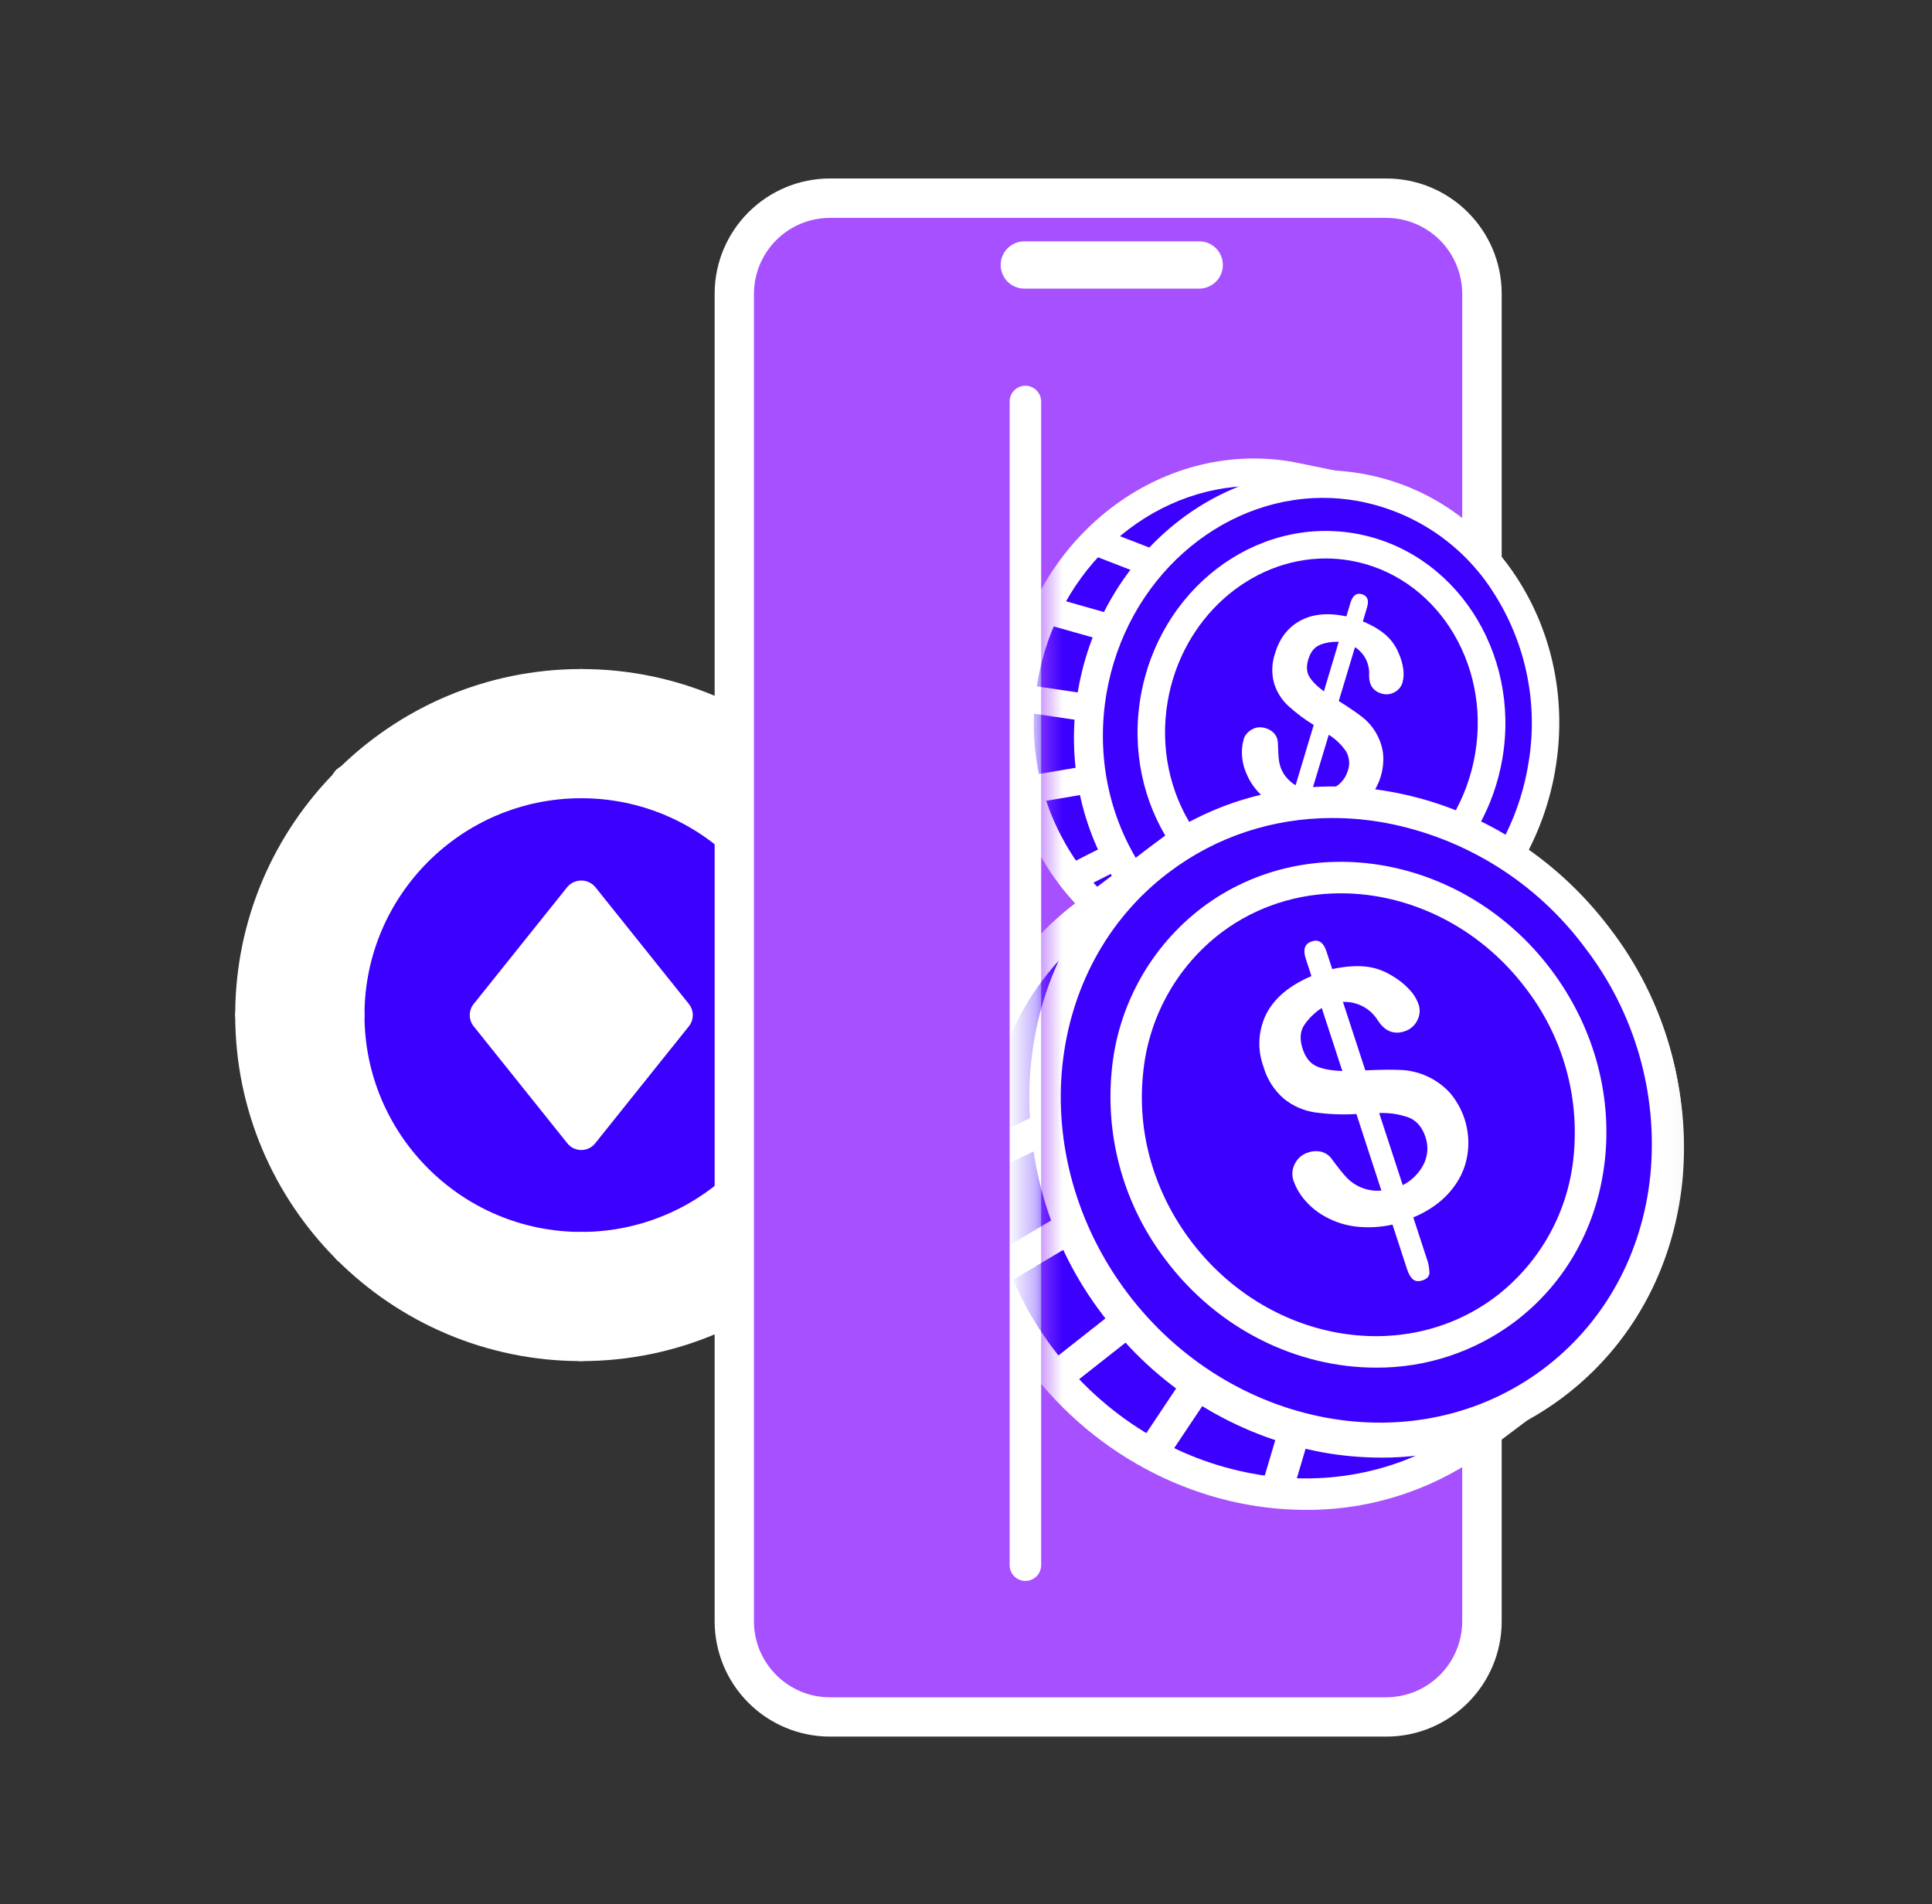 <svg width="70" height="69" viewBox="0 0 70 69" fill="none" xmlns="http://www.w3.org/2000/svg">
<rect x="0" y="0" width="70" height="69" fill="#333333" stroke="none"/>
<g clip-path="url(#clip0_37_6935)">
<g clip-path="url(#clip1_37_6935)">
<path d="M21.061 48.678C27.631 48.678 32.957 43.352 32.957 36.782C32.957 30.212 27.631 24.886 21.061 24.886C14.49 24.886 9.164 30.212 9.164 36.782C9.164 43.352 14.49 48.678 21.061 48.678Z" fill="white"/>
<path d="M21.06 49.32C14.148 49.32 8.522 43.694 8.522 36.782C8.522 29.869 14.148 24.243 21.06 24.243C27.973 24.243 33.599 29.869 33.599 36.782C33.599 43.694 27.973 49.32 21.06 49.32ZM21.06 25.527C14.855 25.527 9.806 30.579 9.806 36.782C9.806 42.984 14.855 48.035 21.06 48.035C27.265 48.035 32.314 42.984 32.314 36.782C32.314 30.579 27.265 25.527 21.06 25.527Z" fill="white"/>
<path d="M21.06 45.279C25.753 45.279 29.557 41.475 29.557 36.782C29.557 32.089 25.753 28.285 21.06 28.285C16.368 28.285 12.563 32.089 12.563 36.782C12.563 41.475 16.368 45.279 21.06 45.279Z" fill="#3B00FF"/>
<path d="M21.06 45.921C16.02 45.921 11.921 41.819 11.921 36.782C11.921 31.744 16.02 27.643 21.06 27.643C26.101 27.643 30.202 31.744 30.202 36.782C30.202 41.819 26.101 45.921 21.06 45.921ZM21.06 28.924C16.728 28.924 13.206 32.449 13.206 36.782C13.206 41.114 16.728 44.639 21.06 44.639C25.393 44.639 28.915 41.114 28.915 36.782C28.915 32.449 25.39 28.924 21.06 28.924Z" fill="white"/>
<path d="M21.06 28.924C20.89 28.924 20.727 28.856 20.606 28.736C20.486 28.616 20.418 28.452 20.418 28.282V24.885C20.418 24.715 20.486 24.552 20.606 24.431C20.727 24.311 20.89 24.243 21.06 24.243C21.231 24.243 21.394 24.311 21.514 24.431C21.635 24.552 21.703 24.715 21.703 24.885V28.282C21.703 28.452 21.635 28.616 21.514 28.736C21.394 28.856 21.231 28.924 21.06 28.924ZM15.027 31.39C14.942 31.391 14.859 31.375 14.781 31.343C14.703 31.311 14.632 31.264 14.573 31.204L12.192 28.824C12.129 28.765 12.079 28.694 12.044 28.616C12.008 28.537 11.99 28.452 11.988 28.366C11.987 28.279 12.002 28.194 12.035 28.114C12.067 28.034 12.115 27.961 12.176 27.9C12.237 27.839 12.31 27.791 12.39 27.759C12.47 27.727 12.555 27.711 12.642 27.712C12.728 27.714 12.813 27.733 12.892 27.768C12.97 27.803 13.041 27.853 13.1 27.916L15.478 30.297C15.566 30.387 15.626 30.5 15.651 30.624C15.675 30.748 15.662 30.876 15.614 30.993C15.566 31.109 15.485 31.209 15.38 31.28C15.276 31.351 15.153 31.389 15.027 31.39ZM12.563 37.424H9.164C8.994 37.424 8.831 37.356 8.71 37.236C8.59 37.115 8.522 36.952 8.522 36.782C8.522 36.611 8.59 36.448 8.71 36.327C8.831 36.207 8.994 36.139 9.164 36.139H12.563C12.734 36.139 12.897 36.207 13.018 36.327C13.138 36.448 13.206 36.611 13.206 36.782C13.206 36.952 13.138 37.115 13.018 37.236C12.897 37.356 12.734 37.424 12.563 37.424ZM12.646 45.835C12.52 45.834 12.397 45.796 12.292 45.726C12.187 45.656 12.105 45.556 12.056 45.439C12.008 45.322 11.995 45.194 12.019 45.07C12.043 44.946 12.104 44.832 12.192 44.742L14.57 42.364C14.629 42.301 14.7 42.251 14.778 42.215C14.857 42.18 14.942 42.161 15.028 42.16C15.115 42.158 15.2 42.174 15.28 42.207C15.36 42.239 15.433 42.287 15.494 42.348C15.555 42.409 15.603 42.482 15.635 42.562C15.668 42.642 15.683 42.727 15.682 42.813C15.68 42.9 15.662 42.985 15.626 43.063C15.591 43.142 15.541 43.213 15.478 43.272L13.1 45.649C12.979 45.769 12.816 45.836 12.646 45.835ZM21.06 49.32C20.89 49.32 20.727 49.252 20.606 49.132C20.486 49.011 20.418 48.848 20.418 48.678V45.281C20.418 45.111 20.486 44.948 20.606 44.827C20.727 44.707 20.89 44.639 21.06 44.639C21.231 44.639 21.394 44.707 21.514 44.827C21.635 44.948 21.703 45.111 21.703 45.281V48.678C21.703 48.848 21.635 49.011 21.514 49.132C21.394 49.252 21.231 49.32 21.06 49.32ZM29.472 45.835C29.387 45.836 29.304 45.82 29.226 45.788C29.148 45.756 29.077 45.709 29.018 45.649L26.637 43.269C26.574 43.21 26.524 43.139 26.489 43.061C26.453 42.982 26.435 42.897 26.433 42.81C26.432 42.724 26.447 42.639 26.48 42.559C26.512 42.479 26.56 42.406 26.621 42.345C26.682 42.284 26.755 42.236 26.835 42.204C26.915 42.172 27 42.156 27.087 42.157C27.173 42.159 27.258 42.178 27.337 42.213C27.415 42.248 27.486 42.298 27.545 42.361L29.925 44.739C30.015 44.829 30.076 44.943 30.101 45.068C30.126 45.192 30.113 45.321 30.064 45.438C30.016 45.556 29.933 45.656 29.828 45.727C29.723 45.797 29.599 45.835 29.472 45.835ZM32.956 37.424H29.56C29.39 37.424 29.226 37.356 29.106 37.236C28.985 37.115 28.918 36.952 28.918 36.782C28.918 36.611 28.985 36.448 29.106 36.327C29.226 36.207 29.39 36.139 29.56 36.139H32.956C33.127 36.139 33.29 36.207 33.411 36.327C33.531 36.448 33.599 36.611 33.599 36.782C33.599 36.952 33.531 37.115 33.411 37.236C33.29 37.356 33.127 37.424 32.956 37.424ZM27.091 31.39C26.965 31.389 26.841 31.351 26.737 31.281C26.632 31.21 26.55 31.111 26.502 30.994C26.453 30.877 26.44 30.749 26.464 30.625C26.488 30.501 26.549 30.387 26.637 30.297L29.018 27.916C29.076 27.853 29.147 27.803 29.226 27.768C29.305 27.733 29.39 27.714 29.476 27.712C29.562 27.711 29.648 27.727 29.728 27.759C29.808 27.791 29.881 27.839 29.942 27.9C30.003 27.961 30.051 28.034 30.083 28.114C30.115 28.194 30.131 28.279 30.13 28.366C30.128 28.452 30.109 28.537 30.074 28.616C30.039 28.694 29.988 28.765 29.925 28.824L27.545 31.204C27.486 31.264 27.415 31.311 27.337 31.343C27.259 31.375 27.175 31.391 27.091 31.39Z" fill="white"/>
<path d="M21.06 32.532L17.661 36.782L21.06 41.032L24.46 36.782L21.06 32.532Z" fill="white"/>
<path d="M21.06 41.671C20.964 41.672 20.869 41.65 20.782 41.609C20.695 41.567 20.618 41.507 20.558 41.431L17.159 37.184C17.069 37.07 17.02 36.929 17.02 36.783C17.02 36.638 17.069 36.497 17.159 36.383L20.558 32.136C20.62 32.063 20.698 32.006 20.784 31.966C20.871 31.927 20.965 31.906 21.06 31.906C21.156 31.906 21.25 31.927 21.337 31.966C21.423 32.006 21.5 32.063 21.563 32.136L24.962 36.383C25.052 36.497 25.101 36.638 25.101 36.783C25.101 36.929 25.052 37.07 24.962 37.184L21.563 41.431C21.502 41.506 21.426 41.567 21.339 41.608C21.252 41.65 21.157 41.671 21.06 41.671ZM18.483 36.782L21.06 40.002L23.638 36.782L21.06 33.563L18.483 36.782Z" fill="white"/>
<path d="M26.603 18.832V10.647C26.603 8.734 28.156 7.182 30.068 7.182H50.227C52.139 7.182 53.692 8.734 53.692 10.647V58.748C53.692 60.66 52.139 62.213 50.227 62.213H30.068C28.156 62.213 26.603 60.66 26.603 58.748V18.832Z" fill="#A750FF"/>
<path d="M50.23 62.926H30.071C28.963 62.925 27.901 62.485 27.117 61.701C26.334 60.918 25.893 59.855 25.893 58.748V10.646C25.893 8.34 27.768 6.468 30.071 6.468H50.23C52.533 6.468 54.409 8.34 54.409 10.646V58.75C54.409 61.054 52.533 62.926 50.23 62.926ZM30.068 7.895C29.339 7.896 28.64 8.187 28.124 8.702C27.609 9.218 27.318 9.917 27.317 10.646V58.75C27.317 60.266 28.553 61.502 30.068 61.502H50.227C50.956 61.5 51.655 61.21 52.171 60.694C52.687 60.179 52.977 59.48 52.979 58.75V10.646C52.977 9.917 52.687 9.218 52.171 8.702C51.655 8.187 50.956 7.896 50.227 7.895H30.068Z" fill="white"/>
<path d="M43.451 10.458H37.112C36.885 10.458 36.667 10.367 36.507 10.207C36.346 10.046 36.256 9.828 36.256 9.601C36.256 9.374 36.346 9.156 36.507 8.996C36.667 8.835 36.885 8.745 37.112 8.745H43.451C43.678 8.745 43.896 8.835 44.057 8.996C44.217 9.156 44.307 9.374 44.307 9.601C44.307 9.828 44.217 10.046 44.057 10.207C43.896 10.367 43.678 10.458 43.451 10.458ZM37.152 57.286C37.001 57.286 36.855 57.226 36.748 57.119C36.641 57.012 36.581 56.867 36.581 56.715V14.548C36.581 14.234 36.838 13.977 37.152 13.977C37.466 13.977 37.723 14.234 37.723 14.548V56.712C37.723 56.787 37.709 56.862 37.68 56.932C37.652 57.001 37.61 57.064 37.557 57.118C37.504 57.171 37.441 57.213 37.371 57.242C37.302 57.271 37.227 57.286 37.152 57.286Z" fill="white"/>
<mask id="mask0_37_6935" style="mask-type:luminance" maskUnits="userSpaceOnUse" x="37" y="14" width="25" height="42">
<path d="M37.706 14.34H61.935V55.891H37.706V14.34Z" fill="white"/>
</mask>
<g mask="url(#mask0_37_6935)">
<path d="M49.582 17.807L46.725 17.225C42.235 16.46 37.926 19.774 37.098 24.626C36.27 29.478 39.241 34.03 43.731 34.795L46.225 35.221L49.582 17.807Z" fill="#3C00FF"/>
<path d="M46.628 35.794L43.651 35.286C41.339 34.892 39.336 33.554 38.005 31.516C36.676 29.451 36.177 26.96 36.61 24.543C37.48 19.428 42.044 15.915 46.811 16.731L50.167 17.416L46.628 35.794ZM45.432 17.61C41.687 17.61 38.297 20.573 37.592 24.709C37.204 26.878 37.65 29.114 38.842 30.968C39.393 31.839 40.12 32.586 40.977 33.159C41.834 33.733 42.801 34.121 43.817 34.298L45.832 34.644L49 18.192L46.625 17.71C46.231 17.645 45.832 17.611 45.432 17.61Z" fill="white"/>
<path d="M47.467 35.903C47.013 35.903 46.557 35.865 46.097 35.788C41.342 34.975 38.185 30.154 39.056 25.04C39.926 19.925 44.507 16.417 49.257 17.23C51.566 17.624 53.569 18.966 54.899 21.004C56.221 23.033 56.718 25.508 56.295 27.979C55.507 32.6 51.697 35.903 47.467 35.903ZM47.884 18.115C44.128 18.115 40.743 21.075 40.038 25.208C39.261 29.78 42.053 34.081 46.263 34.801C50.484 35.526 54.531 32.378 55.313 27.811C55.701 25.641 55.255 23.404 54.063 21.549C53.512 20.677 52.785 19.931 51.928 19.357C51.071 18.784 50.104 18.396 49.088 18.218C48.69 18.15 48.288 18.116 47.884 18.115Z" fill="white"/>
<path d="M55.855 27.823C56.681 22.971 53.712 18.419 49.222 17.654C44.733 16.889 40.424 20.202 39.597 25.054C38.771 29.905 41.741 34.458 46.23 35.222C50.719 35.987 55.029 32.674 55.855 27.823Z" fill="#3C00FF"/>
<path d="M47.519 35.828C47.065 35.828 46.608 35.791 46.148 35.714C41.394 34.901 38.237 30.08 39.107 24.966C39.978 19.851 44.565 16.346 49.308 17.157C51.62 17.55 53.624 18.889 54.954 20.927C56.275 22.956 56.772 25.431 56.349 27.902C55.559 32.526 51.748 35.828 47.519 35.828ZM47.935 18.041C44.179 18.041 40.794 21.001 40.089 25.134C39.313 29.706 42.104 34.008 46.314 34.727C50.53 35.455 54.583 32.306 55.365 27.737C55.753 25.567 55.306 23.33 54.114 21.475C53.563 20.604 52.836 19.857 51.979 19.283C51.123 18.71 50.155 18.322 49.14 18.144C48.742 18.075 48.339 18.041 47.935 18.041Z" fill="white"/>
<path d="M47.721 33.505C47.376 33.505 47.027 33.477 46.679 33.419C43.063 32.8 40.663 29.141 41.325 25.259C41.984 21.375 45.458 18.709 49.08 19.328C52.696 19.948 55.096 23.61 54.434 27.491C53.834 30.996 50.94 33.505 47.721 33.505ZM48.035 20.236C45.295 20.236 42.82 22.402 42.306 25.422C41.739 28.761 43.774 31.904 46.845 32.429C49.939 32.966 52.878 30.659 53.446 27.32C54.017 23.978 51.979 20.835 48.908 20.31C48.62 20.262 48.328 20.237 48.035 20.236ZM41.659 20.884C41.597 20.884 41.536 20.872 41.479 20.85L39.538 20.099C39.477 20.075 39.42 20.04 39.373 19.994C39.325 19.949 39.287 19.895 39.261 19.834C39.234 19.774 39.22 19.709 39.218 19.643C39.217 19.578 39.229 19.512 39.253 19.451C39.302 19.329 39.397 19.231 39.517 19.178C39.638 19.125 39.774 19.12 39.898 19.166L41.838 19.916C41.949 19.957 42.041 20.036 42.099 20.138C42.157 20.241 42.177 20.36 42.155 20.476C42.134 20.591 42.072 20.696 41.981 20.77C41.891 20.845 41.776 20.885 41.659 20.884ZM40.217 23.256C40.171 23.256 40.125 23.249 40.08 23.236L37.951 22.634C37.686 22.559 37.532 22.282 37.606 22.017C37.68 21.752 37.954 21.597 38.222 21.674L40.351 22.277C40.466 22.31 40.566 22.384 40.631 22.484C40.696 22.585 40.723 22.705 40.706 22.824C40.69 22.943 40.632 23.052 40.542 23.131C40.452 23.21 40.337 23.254 40.217 23.256ZM39.412 26.144C39.39 26.144 39.364 26.144 39.341 26.138L37.152 25.816C37.021 25.797 36.903 25.727 36.824 25.621C36.745 25.515 36.711 25.382 36.73 25.251C36.772 24.98 37.041 24.777 37.297 24.831L39.487 25.154C39.617 25.173 39.736 25.243 39.815 25.349C39.894 25.455 39.928 25.588 39.909 25.719C39.89 25.837 39.83 25.945 39.739 26.023C39.648 26.101 39.532 26.144 39.412 26.144ZM37.389 29.095C37.262 29.097 37.139 29.051 37.046 28.966C36.952 28.881 36.894 28.764 36.883 28.637C36.873 28.511 36.91 28.386 36.989 28.286C37.068 28.187 37.181 28.121 37.306 28.102L39.487 27.734C39.783 27.705 40.017 27.877 40.063 28.145C40.074 28.21 40.072 28.276 40.058 28.34C40.043 28.404 40.016 28.464 39.978 28.518C39.941 28.571 39.892 28.617 39.837 28.652C39.782 28.687 39.72 28.71 39.655 28.721L37.474 29.09L37.389 29.095ZM38.844 32.315C38.731 32.318 38.62 32.281 38.53 32.212C38.44 32.142 38.376 32.044 38.35 31.934C38.323 31.823 38.336 31.707 38.385 31.604C38.434 31.502 38.516 31.419 38.619 31.37L40.283 30.528C40.531 30.408 40.831 30.502 40.954 30.748C41.076 30.993 40.979 31.293 40.734 31.419L39.07 32.261C39 32.297 38.923 32.315 38.844 32.315Z" fill="white"/>
<path d="M49.531 22.009L49.379 22.517C49.705 22.651 49.97 22.808 50.178 22.982C50.39 23.16 50.557 23.386 50.664 23.641C50.758 23.844 50.815 24.041 50.841 24.232C50.868 24.399 50.859 24.569 50.815 24.732C50.793 24.808 50.756 24.878 50.705 24.939C50.654 25 50.592 25.05 50.521 25.086C50.45 25.125 50.372 25.149 50.292 25.157C50.211 25.165 50.13 25.156 50.053 25.131C49.748 25.04 49.596 24.814 49.605 24.455C49.617 24.257 49.575 24.06 49.486 23.883C49.396 23.707 49.261 23.557 49.094 23.45L48.506 25.402C48.863 25.625 49.142 25.816 49.345 25.973C49.762 26.296 50.037 26.77 50.11 27.292C50.141 27.614 50.101 27.939 49.991 28.244C49.882 28.548 49.706 28.825 49.476 29.053C49.209 29.318 48.874 29.504 48.509 29.592C48.093 29.692 47.66 29.693 47.244 29.595L46.893 30.765C46.86 30.904 46.801 31.036 46.719 31.154C46.656 31.228 46.565 31.245 46.445 31.208C46.334 31.174 46.263 31.116 46.24 31.034C46.217 30.92 46.227 30.802 46.268 30.694L46.651 29.427C46.328 29.295 46.03 29.11 45.769 28.879C45.535 28.665 45.355 28.434 45.229 28.182C45.104 27.931 45.03 27.689 45.007 27.449C44.982 27.227 45.001 27.002 45.061 26.787C45.107 26.636 45.206 26.518 45.358 26.433C45.509 26.347 45.675 26.33 45.852 26.384C45.979 26.419 46.093 26.49 46.18 26.59C46.257 26.685 46.299 26.804 46.3 26.927C46.308 27.209 46.322 27.426 46.343 27.583C46.368 27.746 46.427 27.902 46.514 28.043C46.623 28.21 46.77 28.351 46.942 28.454L47.598 26.27C47.264 26.066 46.95 25.83 46.662 25.565C46.427 25.342 46.254 25.062 46.16 24.752C46.064 24.391 46.079 24.01 46.203 23.659C46.365 23.119 46.668 22.731 47.116 22.488C47.564 22.246 48.118 22.194 48.783 22.334L48.931 21.838C49.011 21.575 49.148 21.472 49.345 21.532C49.548 21.592 49.608 21.752 49.531 22.009ZM47.967 25.051L48.506 23.253C48.221 23.253 47.984 23.293 47.798 23.379C47.613 23.462 47.481 23.636 47.401 23.895C47.327 24.144 47.339 24.349 47.438 24.518C47.538 24.686 47.715 24.863 47.967 25.051ZM48.144 26.624L47.524 28.682C47.816 28.722 48.114 28.666 48.372 28.522C48.593 28.391 48.758 28.181 48.831 27.934C48.874 27.819 48.891 27.695 48.88 27.573C48.869 27.451 48.831 27.332 48.769 27.226C48.605 26.984 48.392 26.779 48.144 26.624Z" fill="white"/>
<path d="M42.424 30.837L39.33 33.166C34.498 36.805 33.767 43.992 37.703 49.212C41.639 54.432 48.743 55.717 53.575 52.078L56.261 50.054L42.424 30.837Z" fill="#3C00FF"/>
<path d="M47.31 54.711C43.577 54.711 39.778 52.913 37.249 49.554C33.133 44.088 33.916 36.53 38.99 32.706L42.549 30.028L57.054 50.173L53.92 52.531C52.014 53.959 49.692 54.725 47.31 54.711ZM42.301 31.641L39.672 33.619C35.1 37.064 34.421 43.905 38.157 48.869C41.896 53.829 48.657 55.065 53.23 51.617L55.47 49.933L42.301 31.641Z" fill="white"/>
<path d="M50.03 52.817C49.32 52.816 48.611 52.752 47.912 52.625C44.727 52.032 41.885 50.255 39.958 47.651C37.988 45.08 37.064 41.858 37.372 38.634C37.697 35.443 39.233 32.663 41.699 30.805C44.162 28.95 47.261 28.242 50.415 28.81C53.6 29.403 56.443 31.181 58.37 33.785C60.34 36.356 61.264 39.577 60.956 42.801C60.63 45.992 59.095 48.772 56.629 50.63C54.727 52.06 52.409 52.828 50.03 52.817ZM48.303 29.758C46.146 29.758 44.093 30.428 42.384 31.719C40.175 33.383 38.799 35.88 38.508 38.751C38.214 41.64 39.053 44.554 40.871 46.966C42.689 49.377 45.261 50.987 48.115 51.504C50.958 52.029 53.738 51.381 55.944 49.717C58.153 48.053 59.529 45.559 59.82 42.687C60.099 39.748 59.255 36.812 57.457 34.47C55.701 32.097 53.114 30.476 50.213 29.932C49.583 29.816 48.944 29.758 48.303 29.758Z" fill="white"/>
<path d="M56.261 50.059C61.094 46.419 61.823 39.234 57.889 34.011C53.956 28.788 46.849 27.505 42.017 31.144C37.184 34.784 36.455 41.968 40.389 47.191C44.322 52.414 51.429 53.698 56.261 50.059Z" fill="#3C00FF"/>
<path d="M49.999 52.688C46.266 52.688 42.464 50.89 39.935 47.531C35.819 42.065 36.601 34.51 41.676 30.685C44.139 28.83 47.239 28.119 50.393 28.69C53.532 29.255 56.358 31.022 58.347 33.662C60.317 36.234 61.241 39.456 60.933 42.681C60.608 45.872 59.072 48.652 56.606 50.51C54.7 51.938 52.38 52.703 49.999 52.688ZM48.281 29.641C46.123 29.641 44.071 30.311 42.361 31.602C37.789 35.044 37.109 41.885 40.845 46.849C44.584 51.806 51.346 53.042 55.921 49.6C58.13 47.936 59.506 45.438 59.797 42.567C60.077 39.628 59.232 36.692 57.434 34.35C55.677 31.979 53.09 30.359 50.19 29.815C49.56 29.7 48.921 29.641 48.281 29.641Z" fill="white"/>
<path d="M49.856 49.557C47.027 49.557 44.15 48.195 42.235 45.652C40.745 43.705 40.046 41.266 40.277 38.825C40.38 37.66 40.726 36.53 41.291 35.507C41.856 34.484 42.629 33.59 43.56 32.883C47.41 29.983 53.078 30.993 56.198 35.135C57.702 37.132 58.398 39.558 58.156 41.962C57.91 44.385 56.743 46.494 54.871 47.904C53.424 48.987 51.663 49.567 49.856 49.557ZM48.58 32.369C47.044 32.369 45.529 32.831 44.247 33.796C43.443 34.408 42.775 35.182 42.287 36.068C41.799 36.954 41.501 37.932 41.413 38.939C41.199 41.057 41.813 43.195 43.146 44.964C45.889 48.603 50.838 49.511 54.186 46.988C54.99 46.375 55.658 45.601 56.146 44.715C56.634 43.83 56.932 42.852 57.02 41.845C57.224 39.69 56.605 37.537 55.287 35.819C53.595 33.573 51.06 32.369 48.58 32.369ZM35.271 42.701C35.163 42.701 35.057 42.671 34.966 42.613C34.874 42.556 34.801 42.473 34.755 42.376C34.722 42.308 34.703 42.234 34.7 42.159C34.696 42.084 34.707 42.009 34.732 41.938C34.757 41.867 34.796 41.802 34.846 41.746C34.897 41.691 34.958 41.646 35.026 41.613L37.52 40.423C37.657 40.359 37.814 40.352 37.957 40.403C38.099 40.453 38.216 40.558 38.282 40.694C38.315 40.762 38.333 40.836 38.337 40.911C38.341 40.986 38.33 41.061 38.305 41.132C38.28 41.203 38.241 41.268 38.19 41.323C38.14 41.379 38.079 41.424 38.011 41.456L35.517 42.647C35.439 42.681 35.356 42.699 35.271 42.701ZM36.219 46.574C36.12 46.574 36.023 46.548 35.937 46.499C35.852 46.45 35.78 46.38 35.731 46.294C35.692 46.23 35.666 46.159 35.655 46.085C35.644 46.011 35.648 45.935 35.666 45.862C35.684 45.789 35.717 45.721 35.762 45.661C35.807 45.601 35.863 45.55 35.928 45.512L38.448 44.005C38.578 43.929 38.733 43.907 38.879 43.944C39.025 43.981 39.151 44.074 39.23 44.202C39.269 44.266 39.294 44.338 39.305 44.412C39.316 44.486 39.312 44.562 39.294 44.634C39.276 44.707 39.243 44.775 39.199 44.835C39.154 44.895 39.097 44.946 39.033 44.984L36.513 46.491C36.424 46.544 36.322 46.573 36.219 46.574ZM38.491 50.299C38.372 50.298 38.257 50.261 38.161 50.192C38.064 50.123 37.992 50.026 37.953 49.914C37.915 49.802 37.912 49.681 37.945 49.567C37.979 49.453 38.047 49.353 38.139 49.28L40.449 47.462C40.568 47.37 40.719 47.328 40.869 47.346C41.018 47.364 41.155 47.439 41.251 47.556C41.297 47.615 41.331 47.682 41.351 47.755C41.371 47.827 41.377 47.903 41.368 47.977C41.359 48.051 41.336 48.123 41.299 48.189C41.262 48.254 41.213 48.312 41.154 48.358L38.844 50.176C38.744 50.255 38.619 50.299 38.491 50.299ZM41.804 53.124C41.701 53.125 41.599 53.097 41.51 53.044C41.421 52.991 41.349 52.915 41.3 52.824C41.251 52.732 41.227 52.63 41.232 52.526C41.237 52.423 41.27 52.323 41.328 52.237L42.957 49.796C43.041 49.67 43.172 49.583 43.321 49.553C43.469 49.523 43.623 49.554 43.749 49.638C43.875 49.722 43.963 49.853 43.993 50.001C44.022 50.15 43.992 50.304 43.908 50.43L42.278 52.87C42.226 52.948 42.156 53.012 42.073 53.057C41.99 53.101 41.898 53.124 41.804 53.124ZM46.24 54.651C46.184 54.651 46.13 54.642 46.077 54.626C45.932 54.583 45.81 54.484 45.738 54.351C45.666 54.219 45.649 54.063 45.692 53.918L46.394 51.546C46.415 51.474 46.45 51.407 46.498 51.348C46.545 51.29 46.603 51.242 46.669 51.206C46.735 51.17 46.808 51.148 46.882 51.14C46.957 51.132 47.032 51.139 47.104 51.161C47.249 51.204 47.371 51.302 47.443 51.435C47.516 51.568 47.532 51.724 47.49 51.868L46.788 54.24C46.753 54.359 46.681 54.463 46.582 54.537C46.483 54.611 46.363 54.651 46.24 54.651Z" fill="white"/>
<path d="M48.058 34.47L48.269 35.115C48.709 35.021 49.103 34.989 49.448 35.021C49.796 35.052 50.124 35.163 50.438 35.357C50.668 35.49 50.876 35.655 51.058 35.848C51.208 36.003 51.324 36.188 51.397 36.391C51.43 36.487 51.442 36.588 51.434 36.69C51.426 36.791 51.397 36.889 51.349 36.978C51.303 37.071 51.239 37.153 51.16 37.221C51.082 37.288 50.991 37.338 50.892 37.37C50.504 37.498 50.181 37.37 49.927 36.984C49.796 36.768 49.609 36.59 49.385 36.471C49.162 36.352 48.91 36.294 48.657 36.305L49.468 38.785C50.005 38.76 50.438 38.754 50.767 38.771C51.441 38.803 52.077 39.101 52.533 39.599C52.802 39.914 52.997 40.285 53.105 40.685C53.212 41.084 53.23 41.503 53.156 41.91C53.073 42.376 52.864 42.801 52.533 43.186C52.202 43.572 51.76 43.88 51.206 44.114L51.691 45.598C51.757 45.77 51.79 45.951 51.791 46.135C51.78 46.257 51.697 46.343 51.543 46.394C51.4 46.44 51.286 46.431 51.197 46.36C51.109 46.289 51.038 46.166 50.978 45.983L50.453 44.374C50.017 44.471 49.569 44.495 49.125 44.445C48.749 44.4 48.386 44.285 48.052 44.105C47.761 43.952 47.5 43.746 47.285 43.497C47.095 43.283 46.95 43.032 46.859 42.761C46.829 42.664 46.818 42.563 46.827 42.462C46.836 42.361 46.866 42.263 46.913 42.173C46.961 42.075 47.028 41.987 47.111 41.916C47.194 41.846 47.291 41.793 47.396 41.762C47.554 41.705 47.726 41.697 47.889 41.739C48.041 41.782 48.172 41.877 48.261 42.008C48.475 42.299 48.649 42.518 48.786 42.664C48.947 42.833 49.145 42.964 49.364 43.047C49.582 43.129 49.817 43.161 50.05 43.141L49.145 40.366C48.646 40.396 48.145 40.377 47.65 40.309C47.239 40.249 46.852 40.081 46.528 39.821C46.166 39.512 45.903 39.101 45.775 38.642C45.663 38.336 45.614 38.01 45.632 37.684C45.649 37.359 45.733 37.04 45.877 36.747C46.171 36.168 46.717 35.708 47.516 35.369L47.31 34.738C47.202 34.404 47.273 34.196 47.521 34.116C47.77 34.022 47.95 34.144 48.058 34.47ZM48.635 38.808L47.889 36.525C47.628 36.692 47.406 36.913 47.236 37.173C47.102 37.395 47.09 37.675 47.196 38.003C47.299 38.317 47.464 38.526 47.69 38.631C47.915 38.737 48.235 38.794 48.635 38.808ZM49.97 40.332L50.824 42.944C51.161 42.773 51.433 42.496 51.597 42.156C51.736 41.857 51.755 41.515 51.648 41.203C51.534 40.857 51.343 40.623 51.066 40.503C50.716 40.374 50.343 40.315 49.97 40.332Z" fill="white"/>
</g>
</g>
</g>
<defs>
<clipPath id="clip0_37_6935">
<rect width="68.5" height="68.5" fill="white" transform="translate(0.75 0.5)"/>
</clipPath>
<clipPath id="clip1_37_6935">
<rect width="68.5" height="68.5" fill="white" transform="translate(0.75 0.5)"/>
</clipPath>
</defs>
</svg>
